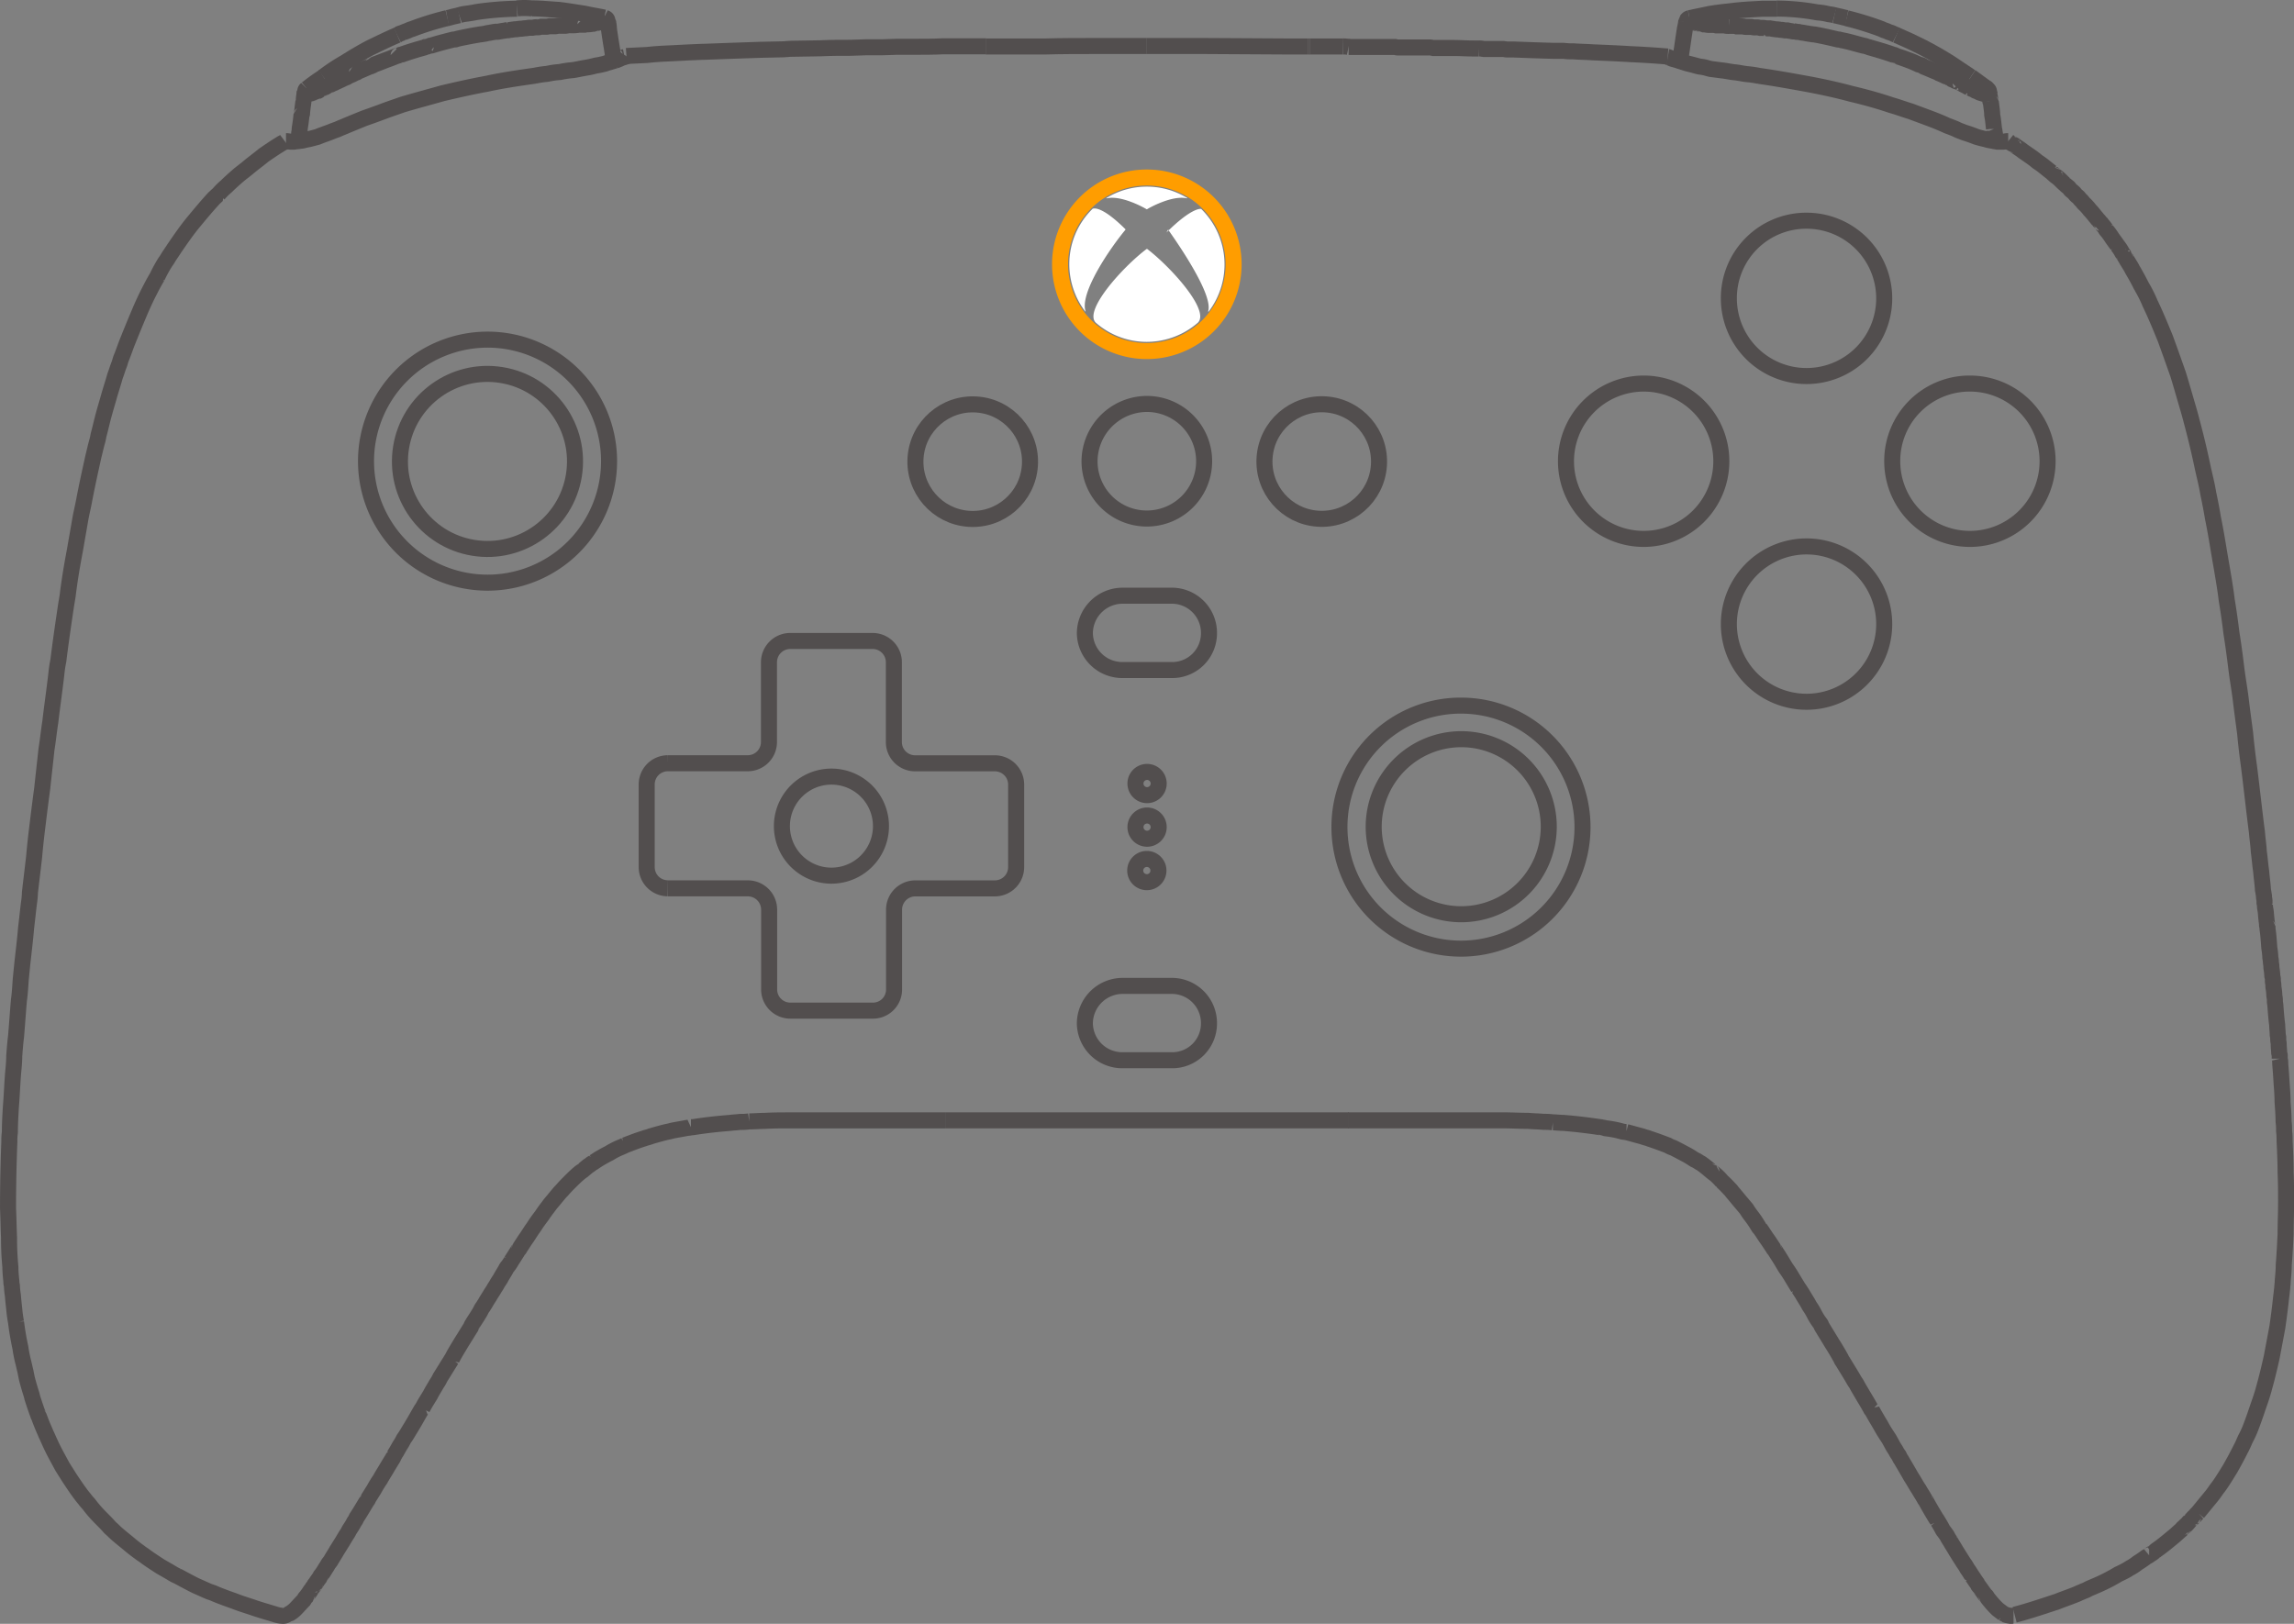 <svg xmlns="http://www.w3.org/2000/svg" width="214.587" height="151.913" viewBox="0 0 214.587 151.913">
  <rect x="0" y="0" width="214.587" height="151.913" fill="#808080" stroke="none"/>
  <g id="组_61" data-name="组 61" transform="translate(-648.023 -1707.696)">
    <circle id="椭圆_38" data-name="椭圆 38" cx="8.188" cy="8.188" r="8.188" transform="translate(684.229 1757.634) rotate(-80.78)" fill="none" stroke="#524e4e" stroke-miterlimit="10" stroke-width="1.5"/>
    <path id="路径_8595" data-name="路径 8595" d="M385.775,161.23a11.368,11.368,0,1,1-11.345,11.392A11.381,11.381,0,0,1,385.775,161.23Z" transform="translate(307.831 1578.239)" fill="none" stroke="#524e4e" stroke-miterlimit="10" stroke-width="1.5"/>
    <path id="路径_8596" data-name="路径 8596" d="M442.938,185.15a8.188,8.188,0,1,1-8.188,8.188A8.2,8.2,0,0,1,442.938,185.15Z" transform="translate(341.772 1591.698)" fill="none" stroke="#524e4e" stroke-miterlimit="10" stroke-width="1.5"/>
    <path id="路径_8597" data-name="路径 8597" d="M444.092,183.14A11.368,11.368,0,1,1,432.7,194.485,11.344,11.344,0,0,1,444.092,183.14Z" transform="translate(340.619 1590.567)" fill="none" stroke="#524e4e" stroke-miterlimit="10" stroke-width="1.5"/>
    <path id="路径_8598" data-name="路径 8598" d="M421.553,187.11a1.086,1.086,0,1,1-1.063,1.063A1.085,1.085,0,0,1,421.553,187.11Z" transform="translate(333.748 1592.801)" fill="none" stroke="#524e4e" stroke-miterlimit="10" stroke-width="1.5"/>
    <path id="路径_8599" data-name="路径 8599" d="M421.553,189.72a1.086,1.086,0,1,1-1.063,1.063A1.085,1.085,0,0,1,421.553,189.72Z" transform="translate(333.748 1594.269)" fill="none" stroke="#524e4e" stroke-miterlimit="10" stroke-width="1.5"/>
    <path id="路径_8600" data-name="路径 8600" d="M421.553,192.32a1.086,1.086,0,1,1,0,2.172,1.086,1.086,0,0,1,0-2.172Z" transform="translate(333.748 1595.732)" fill="none" stroke="#524e4e" stroke-miterlimit="10" stroke-width="1.5"/>
    <path id="路径_8601" data-name="路径 8601" d="M393.2,202.413h7.485a1.994,1.994,0,0,1,2,2V211.9a1.985,1.985,0,0,0,2,1.953h7.7a1.971,1.971,0,0,0,1.985-1.953v-7.485a1.994,1.994,0,0,1,2-2h7.438m-.016,0a1.994,1.994,0,0,0,2-2v-7.7a1.994,1.994,0,0,0-2-2h-7.438a1.985,1.985,0,0,1-2-1.953V181.27a1.991,1.991,0,0,0-1.985-2h-7.7a1.994,1.994,0,0,0-2,2v7.485a1.985,1.985,0,0,1-2,1.953h-7.485a1.985,1.985,0,0,0-1.953,2v7.7a1.985,1.985,0,0,0,1.953,2" transform="translate(317.285 1588.39)" fill="none" stroke="#524e4e" stroke-miterlimit="10" stroke-width="1.5"/>
    <path id="路径_8602" data-name="路径 8602" d="M403.967,187.39a4.633,4.633,0,0,1,0,9.267,4.633,4.633,0,1,1,0-9.267Z" transform="translate(321.831 1592.958)" fill="none" stroke="#524e4e" stroke-miterlimit="10" stroke-width="1.5"/>
    <path id="路径_8603" data-name="路径 8603" d="M463.276,154.11a7.266,7.266,0,1,1-7.266,7.266A7.243,7.243,0,0,1,463.276,154.11Z" transform="translate(353.735 1574.233)" fill="none" stroke="#524e4e" stroke-miterlimit="10" stroke-width="1.5"/>
    <path id="路径_8620" data-name="路径 8620" d="M473.056,163.86a7.266,7.266,0,1,1-7.266,7.266A7.233,7.233,0,0,1,473.056,163.86Z" transform="translate(359.238 1579.719)" fill="none" stroke="#524e4e" stroke-miterlimit="10" stroke-width="1.5"/>
    <path id="路径_8621" data-name="路径 8621" d="M453.526,163.86a7.266,7.266,0,1,1-7.266,7.266A7.273,7.273,0,0,1,453.526,163.86Z" transform="translate(348.249 1579.719)" fill="none" stroke="#524e4e" stroke-miterlimit="10" stroke-width="1.5"/>
    <path id="路径_8622" data-name="路径 8622" d="M463.276,173.61a7.266,7.266,0,1,1-7.266,7.266A7.273,7.273,0,0,1,463.276,173.61Z" transform="translate(353.735 1585.205)" fill="none" stroke="#524e4e" stroke-miterlimit="10" stroke-width="1.5"/>
    <path id="路径_8673" data-name="路径 8673" d="M467.717,143.568l-.094-.047c-.141-.047-.266-.125-.406-.172a2.535,2.535,0,0,1-.438-.172,2.123,2.123,0,0,1-.438-.172,29.3,29.3,0,0,0-3.282-1.016" transform="translate(357.702 1567.413)" fill="none" stroke="#524e4e" stroke-linejoin="bevel" stroke-width="1.5"/>
    <path id="路径_8674" data-name="路径 8674" d="M376.3,143.574a.41.41,0,0,0,.125-.094c.125-.047.266-.094.406-.141a4.281,4.281,0,0,1,.438-.172,2.323,2.323,0,0,1,.438-.172,26.565,26.565,0,0,1,3.282-1.016" transform="translate(308.884 1567.407)" fill="none" stroke="#524e4e" stroke-linejoin="bevel" stroke-width="1.5"/>
    <path id="路径_8675" data-name="路径 8675" d="M389.441,145.841a.839.839,0,0,0-.047-.313c-.047-.578-.172-1.156-.266-1.813-.047-.313-.094-.578-.125-.891a2.619,2.619,0,0,0-.094-.625" transform="translate(315.979 1567.531)" fill="none" stroke="#524e4e" stroke-linejoin="bevel" stroke-width="1.5"/>
    <path id="路径_8676" data-name="路径 8676" d="M370.907,148.648h0v.094l-.047.047v.219a.046.046,0,0,1,.047.047v.047h.047v.047h.219a.529.529,0,0,1,.125-.047c.031,0,.094-.047.141-.047h.047a.472.472,0,0,1,.141-.047h.047a.164.164,0,0,1,.094-.047,1.551,1.551,0,0,0,.313-.172c.094,0,.125-.047.219-.047.047-.047.094-.094.125-.094.047-.047.094-.047.125-.094.094-.047.172-.094.266-.141.094,0,.125-.047.172-.047.047-.047.094-.047.141-.094a.164.164,0,0,0,.094-.047l.094-.047a.145.145,0,0,0,.094-.047c.047,0,.094,0,.094-.047a2.861,2.861,0,0,0,.406-.172c.094-.047.219-.094.359-.172h.047l.047-.047a.145.145,0,0,0,.094-.047h.047c.094-.047.141-.047.172-.094.047-.047.125-.047.172-.094a4.173,4.173,0,0,0,.656-.313h.047a.046.046,0,0,0,.047-.047c.406-.172.844-.359,1.235-.531a.13.13,0,0,0,.125-.047H377c.094-.047.172-.094.266-.141.359-.125.7-.266,1.063-.406.359-.125.7-.266,1.063-.406.047,0,.094,0,.094-.047h.094a.467.467,0,0,1,.172-.047c.75-.266,1.453-.484,2.266-.7,0-.047.047-.047.094-.047s.047,0,.094-.047c.094,0,.172-.047.313-.047.7-.219,1.422-.406,2.125-.578h.047a.372.372,0,0,0,.219-.047c.75-.172,1.5-.313,2.266-.438.125,0,.266-.047.391-.047a1.771,1.771,0,0,1,.484-.094c.125-.047.266-.047.438-.094h.266a2421.97,2421.97,0,0,1,.531-.094c.125,0,.219-.047.313-.047a.66.66,0,0,0,.313-.047.874.874,0,0,0,.359-.047,1.546,1.546,0,0,0,.484-.047,1.7,1.7,0,0,0,.484-.047,1.206,1.206,0,0,0,.406-.047h.438a.774.774,0,0,1,.219-.047h.219a.372.372,0,0,0,.219-.047h.484a.727.727,0,0,0,.313-.047h.672a.912.912,0,0,1,.359-.047h.578a1.394,1.394,0,0,1,.438-.047h.125a2.811,2.811,0,0,0,.625-.047h.531s.094,0,.094-.047h.172a1.546,1.546,0,0,0,.484-.047h.219a.164.164,0,0,1,.094-.047h.172l.047-.047h.094a.473.473,0,0,1,.141-.047c.125-.047.172-.094.219-.094.047-.047.094-.047.094-.094h.047v-.047a.046.046,0,0,0,.047-.047v-.313" transform="translate(305.823 1567.334)" fill="none" stroke="#524e4e" stroke-linejoin="bevel" stroke-width="1.5"/>
    <path id="路径_8677" data-name="路径 8677" d="M369.64,152.214h.125a3.477,3.477,0,0,0,.359.047h.219c.094,0,.219-.047.359-.047s.266-.047.438-.047c.172-.047.359-.094.625-.141.219-.047.484-.125.844-.219.313-.141.7-.266,1.156-.438.219-.094.438-.172.7-.266.266-.125.531-.219.844-.359.531-.219,1.063-.438,1.641-.672.625-.219,1.234-.438,1.813-.656s1.156-.406,1.766-.625c1.2-.359,2.485-.7,3.766-1.063,1.328-.313,2.7-.625,4.157-.891,1.422-.313,2.922-.531,4.469-.75a9.829,9.829,0,0,1,1.156-.172,7.976,7.976,0,0,1,1.2-.172,8.3,8.3,0,0,1,1.156-.172c.359-.047.656-.125.938-.172l.7-.125c.219-.047.391-.094.578-.141.359-.047.625-.125.844-.172.219-.094.406-.125.531-.172.172-.047.313-.094.438-.125a3.048,3.048,0,0,0,.531-.219,1.52,1.52,0,0,1,.313-.094c.094-.047.141-.047.172-.094" transform="translate(305.136 1568.69)" fill="none" stroke="#524e4e" stroke-linejoin="bevel" stroke-width="1.5"/>
    <path id="路径_8678" data-name="路径 8678" d="M370.995,146.46v.047a.164.164,0,0,0-.047.094v.094a1.7,1.7,0,0,0-.047.484l-.047.047v.094c-.047.313-.094.672-.125,1.016v.047s0,.094-.047.125c-.047.438-.094.844-.172,1.281v.219a.727.727,0,0,0-.047.313,3.167,3.167,0,0,0-.094.672" transform="translate(305.547 1569.928)" fill="none" stroke="#524e4e" stroke-linejoin="bevel" stroke-width="1.5"/>
    <path id="路径_8679" data-name="路径 8679" d="M380.01,142.029a2.676,2.676,0,0,1,.531-.125c.359-.047.7-.094,1.063-.172a28.936,28.936,0,0,1,3.813-.313" transform="translate(310.971 1567.092)" fill="none" stroke="#524e4e" stroke-linejoin="bevel" stroke-width="1.5"/>
    <path id="路径_8680" data-name="路径 8680" d="M389.039,142.356v-.094l-.047-.047a.316.316,0,0,0-.094-.172c-.047-.047-.125-.047-.219-.094" transform="translate(315.85 1567.39)" fill="none" stroke="#524e4e" stroke-linejoin="bevel" stroke-width="1.5"/>
    <path id="路径_8681" data-name="路径 8681" d="M370.958,146.2l-.094.094a.145.145,0,0,0-.047.094l-.047.047v.172" transform="translate(305.772 1569.782)" fill="none" stroke="#524e4e" stroke-linejoin="bevel" stroke-width="1.5"/>
    <path id="路径_8682" data-name="路径 8682" d="M380.41,141.81c-.219.047-.406.094-.625.141-.172.047-.313.094-.484.125" transform="translate(310.572 1567.312)" fill="none" stroke="#524e4e" stroke-linejoin="bevel" stroke-width="1.5"/>
    <path id="路径_8683" data-name="路径 8683" d="M372.437,145.5a18.479,18.479,0,0,0-1.547,1.11" transform="translate(305.84 1569.388)" fill="none" stroke="#524e4e" stroke-linejoin="bevel" stroke-width="1.5"/>
    <path id="路径_8684" data-name="路径 8684" d="M378.793,143c-.844.359-1.641.75-2.485,1.156-.844.438-1.641.922-2.438,1.422a17.759,17.759,0,0,0-2,1.328" transform="translate(306.391 1567.981)" fill="none" stroke="#524e4e" stroke-linejoin="bevel" stroke-width="1.5"/>
    <path id="路径_8685" data-name="路径 8685" d="M391.627,142.272c-.578-.125-1.2-.219-1.813-.359-.844-.125-1.641-.266-2.438-.359-.844-.047-1.688-.141-2.532-.141a6.735,6.735,0,0,0-1.375,0" transform="translate(312.918 1567.068)" fill="none" stroke="#524e4e" stroke-linejoin="bevel" stroke-width="1.5"/>
    <line id="直线_111" data-name="直线 111" y1="0.094" transform="translate(676.683 1716.341)" fill="none" stroke="#524e4e" stroke-linejoin="bevel" stroke-width="1.5"/>
    <circle id="椭圆_39" data-name="椭圆 39" cx="5.36" cy="5.36" r="5.36" transform="translate(733.287 1755.851) rotate(-85.93)" fill="none" stroke="#524e4e" stroke-miterlimit="10" stroke-width="1.5"/>
    <path id="路径_8688" data-name="路径 8688" d="M423.1,165.08a5.36,5.36,0,1,1-5.36,5.36A5.389,5.389,0,0,1,423.1,165.08Z" transform="translate(332.201 1580.405)" fill="none" stroke="#524e4e" stroke-miterlimit="10" stroke-width="1.5"/>
    <circle id="椭圆_40" data-name="椭圆 40" cx="5.36" cy="5.36" r="5.36" transform="translate(765.936 1755.84) rotate(-85.93)" fill="none" stroke="#524e4e" stroke-miterlimit="10" stroke-width="1.5"/>
    <path id="路径_8689" data-name="路径 8689" d="M420.96,176.56h4.61a3.475,3.475,0,0,1,3.5,3.5,3.436,3.436,0,0,1-3.5,3.454h-4.61a3.5,3.5,0,0,1-3.5-3.454A3.535,3.535,0,0,1,420.96,176.56Z" transform="translate(332.044 1586.865)" fill="none" stroke="#524e4e" stroke-miterlimit="10" stroke-width="1.5"/>
    <path id="路径_8690" data-name="路径 8690" d="M420.96,199.92h4.61a3.475,3.475,0,0,1,3.5,3.5,3.436,3.436,0,0,1-3.5,3.454h-4.61a3.5,3.5,0,0,1-3.5-3.454A3.535,3.535,0,0,1,420.96,199.92Z" transform="translate(332.044 1600.009)" fill="none" stroke="#524e4e" stroke-miterlimit="10" stroke-width="1.5"/>
    <path id="路径_8699" data-name="路径 8699" d="M453.09,145.835c0-.094.047-.172.047-.266.094-.578.172-1.2.266-1.813.047-.313.094-.625.141-.922.047-.219.094-.406.125-.625" transform="translate(352.092 1567.537)" fill="none" stroke="#524e4e" stroke-linejoin="bevel" stroke-width="1.5"/>
    <path id="路径_8700" data-name="路径 8700" d="M481.47,148.619a.046.046,0,0,1,.047.047v.359a.046.046,0,0,1-.047.047v.047H481.2a.275.275,0,0,1-.125-.047.172.172,0,0,1-.141-.047.284.284,0,0,1-.172-.047c-.047,0-.047-.047-.094-.047a2.89,2.89,0,0,0-.359-.141c-.047-.047-.094-.047-.172-.094-.047-.047-.094-.047-.172-.094-.047,0-.094-.047-.125-.047a2.031,2.031,0,0,0-.266-.125c-.047-.047-.094-.047-.125-.094a.316.316,0,0,1-.172-.094h-.047l-.094-.047a.158.158,0,0,0-.125-.047c0-.047-.047-.047-.094-.094a2.428,2.428,0,0,0-.359-.125,2.369,2.369,0,0,0-.359-.172l-.094-.047-.047-.047h-.047a.164.164,0,0,0-.094-.047c-.047-.047-.094-.047-.172-.094-.047,0-.094-.047-.125-.047a6.91,6.91,0,0,0-.7-.313l-.047-.047c-.438-.172-.844-.359-1.281-.531l-.094-.047-.047-.047a.8.8,0,0,0-.313-.094c-.359-.172-.672-.313-1.016-.438-.359-.125-.7-.266-1.063-.359a.158.158,0,0,0-.125-.047l-.047-.047a.829.829,0,0,0-.172-.047c-.75-.266-1.5-.484-2.266-.7l-.094-.047h-.125a.606.606,0,0,0-.266-.094c-.7-.172-1.422-.406-2.125-.531l-.094-.047h-.172c-.75-.172-1.5-.359-2.266-.484-.125,0-.313-.047-.438-.047-.141-.047-.313-.047-.437-.094-.125,0-.313-.047-.438-.047a.534.534,0,0,0-.266-.047c-.094,0-.172-.047-.266-.047a.661.661,0,0,1-.313-.047.534.534,0,0,1-.266-.047h-.359a.911.911,0,0,0-.359-.047,1.546,1.546,0,0,0-.484-.047c-.125-.047-.313-.047-.438-.094h-.438a1.206,1.206,0,0,0-.406-.047h-.219a.454.454,0,0,0-.219-.047H459.7a.57.57,0,0,1-.219-.047H458.9c-.094,0-.219-.047-.313-.047h-.656l-.047-.047h-.531a1.346,1.346,0,0,1-.438-.047h-.844l-.094-.047h-.625a2.04,2.04,0,0,0-.531-.047.172.172,0,0,0-.141-.047h-.125a.164.164,0,0,0-.094-.047h-.125a.472.472,0,0,0-.141-.047c-.047,0-.094-.047-.125-.047-.094-.047-.125-.047-.219-.094a.046.046,0,0,0-.047-.047h-.047v-.047h-.047v-.125h-.047V141.9" transform="translate(352.418 1567.362)" fill="none" stroke="#524e4e" stroke-linejoin="bevel" stroke-width="1.5"/>
    <path id="路径_8701" data-name="路径 8701" d="M495.467,254.3c-.094,0-.266.047-.359,0a1.38,1.38,0,0,1-.406-.094l-.047-.047h-.047a.164.164,0,0,0-.094-.047c-.172-.141-.359-.266-.531-.406a8.452,8.452,0,0,1-.844-.938c-.047-.047-.094-.125-.172-.219,0-.047-.047-.094-.094-.125l-.094-.094c-.047-.094-.125-.172-.172-.266-.094-.094-.125-.172-.172-.219s-.047-.094-.094-.125c-.047-.094-.125-.172-.219-.313v-.047c-.172-.219-.313-.438-.484-.7-.047-.047-.047-.094-.094-.125a6.153,6.153,0,0,0-.406-.625,3.574,3.574,0,0,0-.266-.438c-.094-.125-.172-.266-.266-.406-.172-.266-.359-.578-.531-.844-.172-.313-.359-.578-.531-.891a4.7,4.7,0,0,1-.313-.531c-.125-.172-.219-.313-.359-.484-.141-.266-.312-.578-.484-.844a1.277,1.277,0,0,0-.172-.266c-.313-.531-.672-1.109-.969-1.688-.047-.047-.094-.094-.094-.125-.172-.313-.359-.578-.531-.891-.219-.313-.406-.672-.625-1.016-.047-.047-.047-.094-.094-.141-.172-.313-.359-.625-.531-.922-.125-.219-.266-.438-.391-.672a1.469,1.469,0,0,1-.219-.406,3.791,3.791,0,0,1-.219-.313c-.125-.266-.313-.484-.438-.75l-.266-.484c-.141-.219-.266-.406-.406-.625s-.266-.438-.406-.7c-.266-.438-.531-.891-.8-1.375a.49.49,0,0,1-.125-.172c-.219-.406-.484-.844-.75-1.281-.172-.313-.406-.672-.578-1.016a5.828,5.828,0,0,1-.359-.578c-.313-.531-.625-1.016-.938-1.547a.576.576,0,0,1-.125-.219c-.266-.484-.578-1.016-.891-1.5-.313-.531-.625-1.016-.938-1.547-.047-.094-.047-.125-.094-.219a5.8,5.8,0,0,1-.578-.891,5.95,5.95,0,0,0-.359-.625,2.759,2.759,0,0,1-.219-.359c-.172-.313-.406-.656-.578-.969-.125-.172-.219-.359-.359-.531a16543.26,16543.26,0,0,1-.531-.875,11.254,11.254,0,0,0-.625-.969c-.141-.219-.266-.438-.406-.672-.219-.359-.438-.7-.672-1.063-.047-.047-.094-.094-.094-.125-.219-.313-.406-.625-.625-.922-.219-.313-.406-.625-.625-.922a1.011,1.011,0,0,1-.125-.141,9.2,9.2,0,0,0-.75-1.11,6.175,6.175,0,0,1-.391-.578c-.141-.172-.266-.313-.406-.484-.312-.359-.578-.7-.891-1.063a1.186,1.186,0,0,1-.125-.172c-.266-.266-.531-.578-.844-.844a5.671,5.671,0,0,0-.75-.75.889.889,0,0,1-.219-.172.046.046,0,0,1-.047-.047.983.983,0,0,1-.172-.125,9.889,9.889,0,0,0-.8-.625,2.148,2.148,0,0,1-.219-.125,1.725,1.725,0,0,0-.406-.219,7.556,7.556,0,0,0-.969-.578c-.313-.172-.672-.359-1.016-.531a1.977,1.977,0,0,1-.484-.219c-.578-.219-1.156-.438-1.735-.625-.219-.094-.438-.125-.672-.219-.484-.125-.969-.266-1.5-.406a2.11,2.11,0,0,1-.531-.094,9.477,9.477,0,0,0-1.453-.266.534.534,0,0,0-.266-.047.31.31,0,0,0-.172-.047c-1.156-.172-2.3-.313-3.5-.406-.313,0-.625-.047-.938-.047a5.385,5.385,0,0,0-.844-.047c-.484-.047-.969-.047-1.453-.094-.8,0-1.547-.047-2.344-.047H433.21" transform="translate(340.906 1604.538)" fill="none" stroke="#524e4e" stroke-linejoin="bevel" stroke-width="1.5"/>
    <path id="路径_8702" data-name="路径 8702" d="M472.73,149.35a1.567,1.567,0,0,0,.359.219.164.164,0,0,0,.094.047c0,.047.047.047.094.094a.145.145,0,0,1,.094.047l.047.047c.266.172.484.313.7.484.438.313.938.625,1.328.969a7.9,7.9,0,0,1,.672.484c.219.172.438.359.672.531a1.842,1.842,0,0,0,.313.266.046.046,0,0,0,.047.047l.047.047.047.047a.6.6,0,0,1,.172.125c.219.172.406.406.625.578a1.844,1.844,0,0,0,.313.266c.094.094.172.219.266.313a1.848,1.848,0,0,1,.313.266,1.187,1.187,0,0,0,.313.313,1.012,1.012,0,0,0,.141.125.6.6,0,0,0,.125.172,1.845,1.845,0,0,1,.266.313,3.658,3.658,0,0,1,.578.625,7.385,7.385,0,0,1,.531.625c.094.094.172.219.266.313a.829.829,0,0,1,.141.172l.047.047v.047a.166.166,0,0,1,.141.141l.047.047.047.047a1.132,1.132,0,0,1,.141.172c.094.094.125.219.219.313a5.885,5.885,0,0,1,.484.656c.172.266.359.484.531.75a4.112,4.112,0,0,1,.484.75.49.49,0,0,1,.125.172c0,.047.047.047.047.094l.047.047a.046.046,0,0,0,.047.047,2.092,2.092,0,0,0,.219.406c.125.219.313.484.438.75.313.531.578,1.016.844,1.547a12.636,12.636,0,0,1,.8,1.594c.531,1.11.969,2.172,1.422,3.282.406,1.11.8,2.219,1.2,3.36.219.7.438,1.469.656,2.219s.438,1.469.625,2.219c.406,1.5.75,2.969,1.063,4.469.172.75.359,1.5.484,2.266.172.8.313,1.547.438,2.3.313,1.5.531,3.016.8,4.516.172,1.016.359,2.078.484,3.141.172,1.016.313,2.031.438,3.063.172,1.063.313,2.125.438,3.141.125,1.063.313,2.078.438,3.094.125,1.063.266,2.078.406,3.141.094,1.016.219,2.078.359,3.094.266,2.078.484,4.157.75,6.2.047.625.141,1.188.172,1.813.094.625.125,1.2.219,1.813.047.578.141,1.2.172,1.813.047.125.047.313.094.438a1.346,1.346,0,0,0,.047.438v.359l.047.094a1.7,1.7,0,0,0,.047.484c.047.266.047.578.094.891,0,.125.047.313.047.438,0,.094,0,.172.047.219v.219c.094.625.125,1.235.172,1.813a6.352,6.352,0,0,1,.094.922,1.3,1.3,0,0,1,.047.438,1.394,1.394,0,0,1,.047.438,6.406,6.406,0,0,1,.094.891.455.455,0,0,1,.047.219v.219a1.7,1.7,0,0,1,.047.484,5.193,5.193,0,0,1,.094.891,1.394,1.394,0,0,1,.047.438c0,.172.047.313.047.438.047.625.094,1.234.172,1.813,0,.313.047.625.047.891,0,.094.047.172.047.266v.219c0,.125.047.266.047.438,0,.313.047.578.047.891a.158.158,0,0,1,.047.125v.313a1.7,1.7,0,0,1,.047.484c.047.578.094,1.2.125,1.766.047.625.094,1.2.094,1.813.047.625.094,1.2.094,1.813a5.674,5.674,0,0,1,.047.891,5.978,5.978,0,0,1,.047.891c.047,1.016.094,2,.094,2.969.047.969.047,1.953.047,2.875,0,.969-.047,1.953-.047,2.922-.047.969-.094,1.906-.172,2.875,0,.484-.047.969-.094,1.469,0,.266-.047.484-.047.7-.047.266-.047.484-.094.75-.094.922-.219,1.906-.359,2.875-.172.938-.359,1.906-.531,2.828-.219.969-.438,1.906-.7,2.828-.172.672-.406,1.328-.625,1.953-.219.656-.438,1.281-.7,1.953a9.945,9.945,0,0,1-.437.922c-.141.313-.266.625-.438.938-.313.625-.625,1.2-.969,1.813-.359.578-.7,1.156-1.109,1.719-.219.266-.406.578-.625.844l-.656.8-.656.8a2.8,2.8,0,0,0-.359.406.1.1,0,0,0-.094.094c-.047.047-.094.047-.094.094-.094.047-.141.125-.219.172a3.96,3.96,0,0,1-.359.406c-.047,0-.047.047-.094.094-.047,0-.047.047-.094.094a.308.308,0,0,0-.172.172c-.266.219-.531.484-.8.7-.531.438-1.063.891-1.641,1.281l-.094.094c-.047,0-.047.047-.094.047a.942.942,0,0,1-.219.172.164.164,0,0,0-.094.047c-.047.047-.094.094-.125.094a.731.731,0,0,1-.219.125,9.036,9.036,0,0,1-.844.578,3.792,3.792,0,0,1-.438.313c-.125.094-.313.172-.437.266a8.932,8.932,0,0,1-.938.484,16.022,16.022,0,0,1-1.86.969c-.313.141-.625.266-.938.406a2.211,2.211,0,0,1-.484.219c-.172.094-.313.125-.484.219-.625.266-1.281.484-1.953.75-1.328.438-2.657.891-3.985,1.234" transform="translate(363.143 1571.554)" fill="none" stroke="#524e4e" stroke-linejoin="bevel" stroke-width="1.5"/>
    <path id="路径_8703" data-name="路径 8703" d="M433.25,143.71h4.422a.529.529,0,0,0,.125.047h3.063a.526.526,0,0,1,.219.047h1.953c.625,0,1.234.047,1.906.047h.484a1.394,1.394,0,0,1,.438.047h1.906a1.7,1.7,0,0,0,.484.047h.438c1.235.047,2.485.094,3.719.125h.938a6.284,6.284,0,0,0,.938.047c.578.047,1.188.047,1.813.094,1.156.047,2.344.094,3.547.172,1.156.047,2.3.125,3.453.219" transform="translate(340.928 1568.381)" fill="none" stroke="#524e4e" stroke-linejoin="bevel" stroke-width="1.5"/>
    <path id="路径_8704" data-name="路径 8704" d="M484.2,152.186h-.172a1.427,1.427,0,0,1-.313.047h-.578c-.125-.047-.266-.047-.437-.094a3.854,3.854,0,0,1-.625-.141c-.219-.047-.531-.125-.844-.219-.359-.141-.7-.266-1.156-.406-.219-.094-.484-.172-.75-.313-.219-.094-.531-.219-.8-.313-.578-.266-1.109-.484-1.688-.7s-1.188-.438-1.766-.656c-.578-.172-1.2-.406-1.813-.578-1.2-.406-2.438-.75-3.766-1.063-1.328-.359-2.7-.656-4.125-.922-1.469-.266-2.922-.531-4.469-.75a10.63,10.63,0,0,0-1.2-.172c-.391-.047-.75-.141-1.156-.172-.391-.047-.8-.141-1.156-.172-.359-.047-.7-.094-.969-.125-.266-.047-.484-.141-.7-.172-.172-.047-.406-.047-.531-.094-.359-.094-.625-.172-.844-.219s-.406-.125-.578-.172c-.125-.047-.313-.094-.391-.125-.266-.094-.437-.125-.578-.172-.125-.047-.219-.094-.313-.125a.36.36,0,0,0-.125-.047" transform="translate(351.675 1568.718)" fill="none" stroke="#524e4e" stroke-linejoin="bevel" stroke-width="1.5"/>
    <path id="路径_8705" data-name="路径 8705" d="M440.666,240.949H426.133c-.8,0-1.547,0-2.344.047-.484,0-.969.047-1.453.047a4.822,4.822,0,0,1-.844.047c-.313.047-.625.047-.938.094-1.2.094-2.344.219-3.5.406h-.172a.534.534,0,0,1-.266.047c-.484.094-.969.172-1.453.266-.172.047-.359.094-.531.125-.531.125-1.016.266-1.5.406-.219.094-.438.125-.672.219-.578.172-1.156.406-1.735.625a4.867,4.867,0,0,1-.484.219,6.931,6.931,0,0,0-1.016.531c-.359.172-.672.359-.969.531-.141.094-.266.172-.406.266a.731.731,0,0,1-.219.125,2.386,2.386,0,0,1-.359.266c-.125.094-.266.219-.438.359a.49.49,0,0,1-.172.125l-.047.047a1.8,1.8,0,0,0-.219.172c-.266.219-.531.484-.75.7-.313.313-.578.578-.844.891l-.125.125c-.313.359-.578.7-.891,1.063-.141.172-.266.359-.406.531-.125.172-.266.359-.406.578-.266.359-.531.7-.75,1.063-.047.047-.094.141-.125.172-.219.313-.406.625-.625.938s-.406.625-.625.938c0,.047-.047.094-.094.125-.219.359-.437.7-.672,1.063a3.455,3.455,0,0,1-.437.625c-.172.359-.406.672-.578,1.016-.094.141-.172.266-.266.406a3.57,3.57,0,0,1-.266.438,6.235,6.235,0,0,1-.359.578c-.172.313-.406.625-.578.969-.094.094-.125.219-.219.313-.141.219-.219.438-.359.625-.172.313-.406.625-.578.922-.047.094-.094.125-.094.219-.313.484-.625,1.016-.938,1.5-.313.531-.625,1.016-.891,1.547a1.324,1.324,0,0,0-.141.219c-.313.484-.625,1.016-.938,1.5a4.272,4.272,0,0,1-.359.625c-.172.313-.406.672-.578,1.016-.266.438-.531.844-.75,1.281a.49.49,0,0,0-.125.172c-.266.438-.531.938-.8,1.375-.125.219-.266.438-.406.672a6.152,6.152,0,0,1-.406.625,4.494,4.494,0,0,1-.266.484c-.172.266-.312.531-.437.75-.094.125-.125.219-.219.359a1.723,1.723,0,0,1-.219.406c-.125.219-.266.438-.406.672-.172.313-.359.578-.531.891-.047.047-.047.094-.094.172a11.031,11.031,0,0,0-.625,1.016c-.172.266-.359.578-.531.844a.316.316,0,0,1-.094.172c-.359.578-.656,1.109-1.016,1.641a.856.856,0,0,1-.172.313,7.257,7.257,0,0,1-.484.8,3.142,3.142,0,0,1-.313.531c-.094.172-.219.359-.313.531-.172.266-.359.578-.531.844-.172.313-.359.578-.531.891a2.385,2.385,0,0,1-.266.359,3.574,3.574,0,0,1-.266.438,6.145,6.145,0,0,1-.406.625.238.238,0,0,0-.094.172,6.3,6.3,0,0,0-.484.7.046.046,0,0,0-.047.047c-.047.094-.125.172-.219.313,0,.047-.047.047-.047.094a1.229,1.229,0,0,0-.172.219c-.047.094-.125.172-.172.266-.047.047-.094.094-.094.141l-.125.125a.575.575,0,0,0-.125.219c-.313.313-.578.625-.844.891a2.408,2.408,0,0,1-.531.406l-.094.047-.047.047h-.094a.661.661,0,0,1-.359.125,2.618,2.618,0,0,1-.625-.094c-.7-.219-1.375-.406-2.031-.625-.625-.219-1.281-.406-1.906-.656-.625-.219-1.235-.438-1.86-.7-.172-.094-.406-.141-.578-.219-.406-.172-.8-.359-1.2-.531-.531-.266-1.109-.578-1.688-.891a2.843,2.843,0,0,1-.437-.219c-.359-.219-.75-.438-1.156-.672-.484-.313-1.016-.656-1.5-1.016-.125-.094-.266-.172-.438-.312-.312-.219-.656-.484-.969-.75-.484-.406-.938-.75-1.375-1.156a5.8,5.8,0,0,0-.438-.406c-.266-.313-.531-.578-.844-.891a11.933,11.933,0,0,1-1.156-1.328,5.558,5.558,0,0,1-.406-.484c-.266-.312-.484-.625-.7-.922-.359-.531-.7-1.016-1.016-1.547-.125-.172-.219-.359-.313-.484-.219-.406-.437-.8-.625-1.156-.313-.578-.578-1.156-.844-1.766a2.015,2.015,0,0,1-.141-.312c-.219-.484-.437-1.016-.625-1.547a.145.145,0,0,1-.047-.094c-.219-.578-.406-1.156-.578-1.688a1.66,1.66,0,0,0-.047-.219c-.172-.531-.313-1.016-.437-1.5-.047-.219-.094-.438-.125-.625-.094-.391-.172-.75-.266-1.109-.094-.406-.172-.8-.219-1.156-.172-.8-.313-1.594-.406-2.391a11.7,11.7,0,0,1-.172-1.234c-.047-.438-.094-.844-.125-1.281a7,7,0,0,1-.094-.969.8.8,0,0,1-.047-.313c-.047-.484-.094-.938-.094-1.375a27.408,27.408,0,0,1-.125-2.75c-.047-.938-.047-1.813-.094-2.7v-.219c0-2.031.047-4.079.125-6.11a4.549,4.549,0,0,1,.047-.8c0-.8.047-1.594.094-2.391.094-1.109.125-2.219.219-3.282.047-.484.094-.969.094-1.469.047-.625.094-1.234.172-1.86.094-1.109.172-2.266.266-3.36.094-.672.125-1.281.172-1.953.047-.484.094-.938.141-1.422.125-1.156.266-2.266.359-3.407.094-.75.172-1.547.266-2.3a8.182,8.182,0,0,0,.094-1.016c.125-1.11.266-2.219.391-3.329.094-1.109.219-2.172.359-3.282.125-1.063.266-2.125.406-3.188.125-1.2.266-2.391.391-3.594.141-.844.219-1.688.359-2.563.172-1.5.406-3.063.578-4.61a11.041,11.041,0,0,1,.172-1.109c.219-1.766.484-3.594.75-5.36.047-.266.094-.531.125-.75.172-1.422.406-2.8.672-4.2.172-1.016.359-2.031.531-3.063.094-.484.219-1.016.313-1.5.266-1.422.578-2.828.891-4.25.125-.484.219-.938.359-1.422.047-.172.094-.406.125-.578.172-.625.313-1.281.484-1.906s.359-1.235.531-1.86c.172-.578.359-1.156.531-1.766.125-.313.219-.656.359-1.016.094-.219.125-.438.219-.656.219-.531.406-1.11.625-1.641.406-1.016.844-2.078,1.281-3.094.219-.484.438-.969.7-1.469.219-.438.484-.938.75-1.375a12.872,12.872,0,0,1,.75-1.375,4.222,4.222,0,0,0,.313-.484c.172-.266.359-.531.531-.8.578-.844,1.156-1.688,1.813-2.485.625-.75,1.281-1.547,1.953-2.266.125-.094.219-.219.359-.313a5.673,5.673,0,0,1,.75-.75c.359-.359.7-.656,1.109-1.016.313-.266.625-.484.938-.75.484-.406.969-.75,1.453-1.156.531-.359,1.016-.7,1.547-1.016.125-.094.313-.172.438-.266" transform="translate(295.773 1571.56)" fill="none" stroke="#524e4e" stroke-linejoin="bevel" stroke-width="1.5"/>
    <path id="路径_8706" data-name="路径 8706" d="M390.02,144.576c.625-.047,1.281-.047,1.906-.094.844-.094,1.719-.141,2.563-.172.891-.047,1.766-.094,2.657-.125h.125c.844-.047,1.688-.047,2.532-.094.938-.047,1.813-.047,2.75-.094.7,0,1.422-.047,2.172-.047.172,0,.406-.047.625-.047.938,0,1.86-.047,2.8-.047.938-.047,1.906-.047,2.828-.047.484,0,.969-.047,1.422-.047h1.469c.484,0,.969-.047,1.422-.047h1.453c.969,0,1.953,0,2.922-.047h3.985" transform="translate(316.604 1568.358)" fill="none" stroke="#524e4e" stroke-linejoin="bevel" stroke-width="1.5"/>
    <path id="路径_8707" data-name="路径 8707" d="M471.6,146.46v.141l.047.094c0,.172.047.313.047.484v.047a.145.145,0,0,0,.047.094c.047.359.094.672.125,1.016v.172c.094.438.125.891.172,1.281v.047a.83.83,0,0,1,.047.172c0,.125.047.219.047.359.047.219.047.438.094.625" transform="translate(362.507 1569.928)" fill="none" stroke="#524e4e" stroke-linejoin="bevel" stroke-width="1.5"/>
    <path id="路径_8708" data-name="路径 8708" d="M464.277,142.035a3.075,3.075,0,0,0-.531-.094,5.589,5.589,0,0,0-1.063-.172,21.9,21.9,0,0,0-3.813-.359" transform="translate(355.344 1567.087)" fill="none" stroke="#524e4e" stroke-linejoin="bevel" stroke-width="1.5"/>
    <path id="路径_8709" data-name="路径 8709" d="M453.46,142.334v-.125l.125-.125a.316.316,0,0,1,.172-.094" transform="translate(352.3 1567.413)" fill="none" stroke="#524e4e" stroke-linejoin="bevel" stroke-width="1.5"/>
    <path id="路径_8710" data-name="路径 8710" d="M471.49,146.2a.674.674,0,0,0,.094.141.164.164,0,0,1,.047.094v.047l.047.094v.047" transform="translate(362.445 1569.782)" fill="none" stroke="#524e4e" stroke-linejoin="bevel" stroke-width="1.5"/>
    <path id="路径_8711" data-name="路径 8711" d="M462.33,141.81c.219.047.438.094.625.141.172.047.359.094.531.125" transform="translate(357.291 1567.312)" fill="none" stroke="#524e4e" stroke-linejoin="bevel" stroke-width="1.5"/>
    <path id="路径_8712" data-name="路径 8712" d="M470.5,145.5c.531.359,1.016.75,1.547,1.11" transform="translate(361.888 1569.388)" fill="none" stroke="#524e4e" stroke-linejoin="bevel" stroke-width="1.5"/>
    <path id="路径_8713" data-name="路径 8713" d="M466.04,143c.844.359,1.688.75,2.485,1.156.844.438,1.688.922,2.485,1.422.656.438,1.328.891,1.985,1.328" transform="translate(359.378 1567.981)" fill="none" stroke="#524e4e" stroke-linejoin="bevel" stroke-width="1.5"/>
    <path id="路径_8714" data-name="路径 8714" d="M453.66,142.3c.625-.125,1.234-.266,1.86-.391.8-.141,1.641-.219,2.438-.313.844-.094,1.641-.125,2.485-.172h1.375" transform="translate(352.412 1567.092)" fill="none" stroke="#524e4e" stroke-linejoin="bevel" stroke-width="1.5"/>
    <line id="直线_112" data-name="直线 112" y1="0.094" transform="translate(833.935 1716.341)" fill="none" stroke="#524e4e" stroke-linejoin="bevel" stroke-width="1.5"/>
    <path id="路径_8715" data-name="路径 8715" d="M431.01,143.68h2.969" transform="translate(339.668 1568.364)" fill="none" stroke="#524e4e" stroke-linejoin="bevel" stroke-width="1.5"/>
    <line id="直线_113" data-name="直线 113" x2="0.125" transform="translate(770.412 1712.044)" fill="none" stroke="#524e4e" stroke-linejoin="bevel" stroke-width="1.5"/>
    <path id="路径_8716" data-name="路径 8716" d="M446.839,207.97H409.1" transform="translate(327.34 1604.538)" fill="none" stroke="#524e4e" stroke-linejoin="bevel" stroke-width="1.5"/>
    <path id="路径_8717" data-name="路径 8717" d="M433.441,143.727a2.04,2.04,0,0,0-.531-.047" transform="translate(340.737 1568.364)" fill="none" stroke="#524e4e" stroke-linejoin="bevel" stroke-width="1.5"/>
    <path id="路径_8718" data-name="路径 8718" d="M421.17,143.65H426c2.75,0,5.579.047,8.235.047h2.031" transform="translate(334.131 1568.347)" fill="none" stroke="#524e4e" stroke-linejoin="bevel" stroke-width="1.5"/>
    <path id="路径_8719" data-name="路径 8719" d="M411.53,143.7h5.454c1.641-.047,3.235-.047,4.829-.047h4.782" transform="translate(328.707 1568.347)" fill="none" stroke="#524e4e" stroke-linejoin="bevel" stroke-width="1.5"/>
    <line id="直线_114" data-name="直线 114" x2="0.141" transform="translate(770.537 1712.044)" fill="none" stroke="#524e4e" stroke-linejoin="bevel" stroke-width="1.5"/>
    <path id="路径_8720" data-name="路径 8720" d="M423.781,157.9h.031c2.172,1.656,5.891,5.735,4.751,6.891a7.3,7.3,0,0,1-4.782,1.8,7.215,7.215,0,0,1-4.782-1.8c-1.141-1.156,2.578-5.251,4.766-6.891h.031m3.766-4.766a7.261,7.261,0,0,0-7.563,0s-.016.031,0,.031a.022.022,0,0,0,.031,0c1.406-.313,3.547.906,3.75,1.031h0c.2-.125,2.344-1.344,3.75-1.031h.031v-.031m-8.86,1.016-.031.031a7.223,7.223,0,0,0-2.141,5.157,7.335,7.335,0,0,0,1.485,4.407s.031.016.031,0c0,0,.016-.031,0-.031-.547-1.719,2.281-5.86,3.735-7.61v-.047c-2.219-2.2-2.969-1.969-3.094-1.906m7.095,1.922v.031c0,.031,4.3,5.907,3.735,7.626v.031h.047a7.282,7.282,0,0,0-.656-9.564l-.031-.031c-.125-.062-1.044-.008-3.263,2.2" transform="translate(331.52 1573.085)" fill="#fff"/>
    <path id="路径_8724" data-name="路径 8724" d="M422.95,150.37a8.117,8.117,0,1,1-8.13,8.1A8.107,8.107,0,0,1,422.95,150.37Z" transform="translate(332.364 1573.934)" fill="none" stroke="#ff9d00" stroke-miterlimit="10" stroke-width="1.5"/>
  </g>
</svg>
